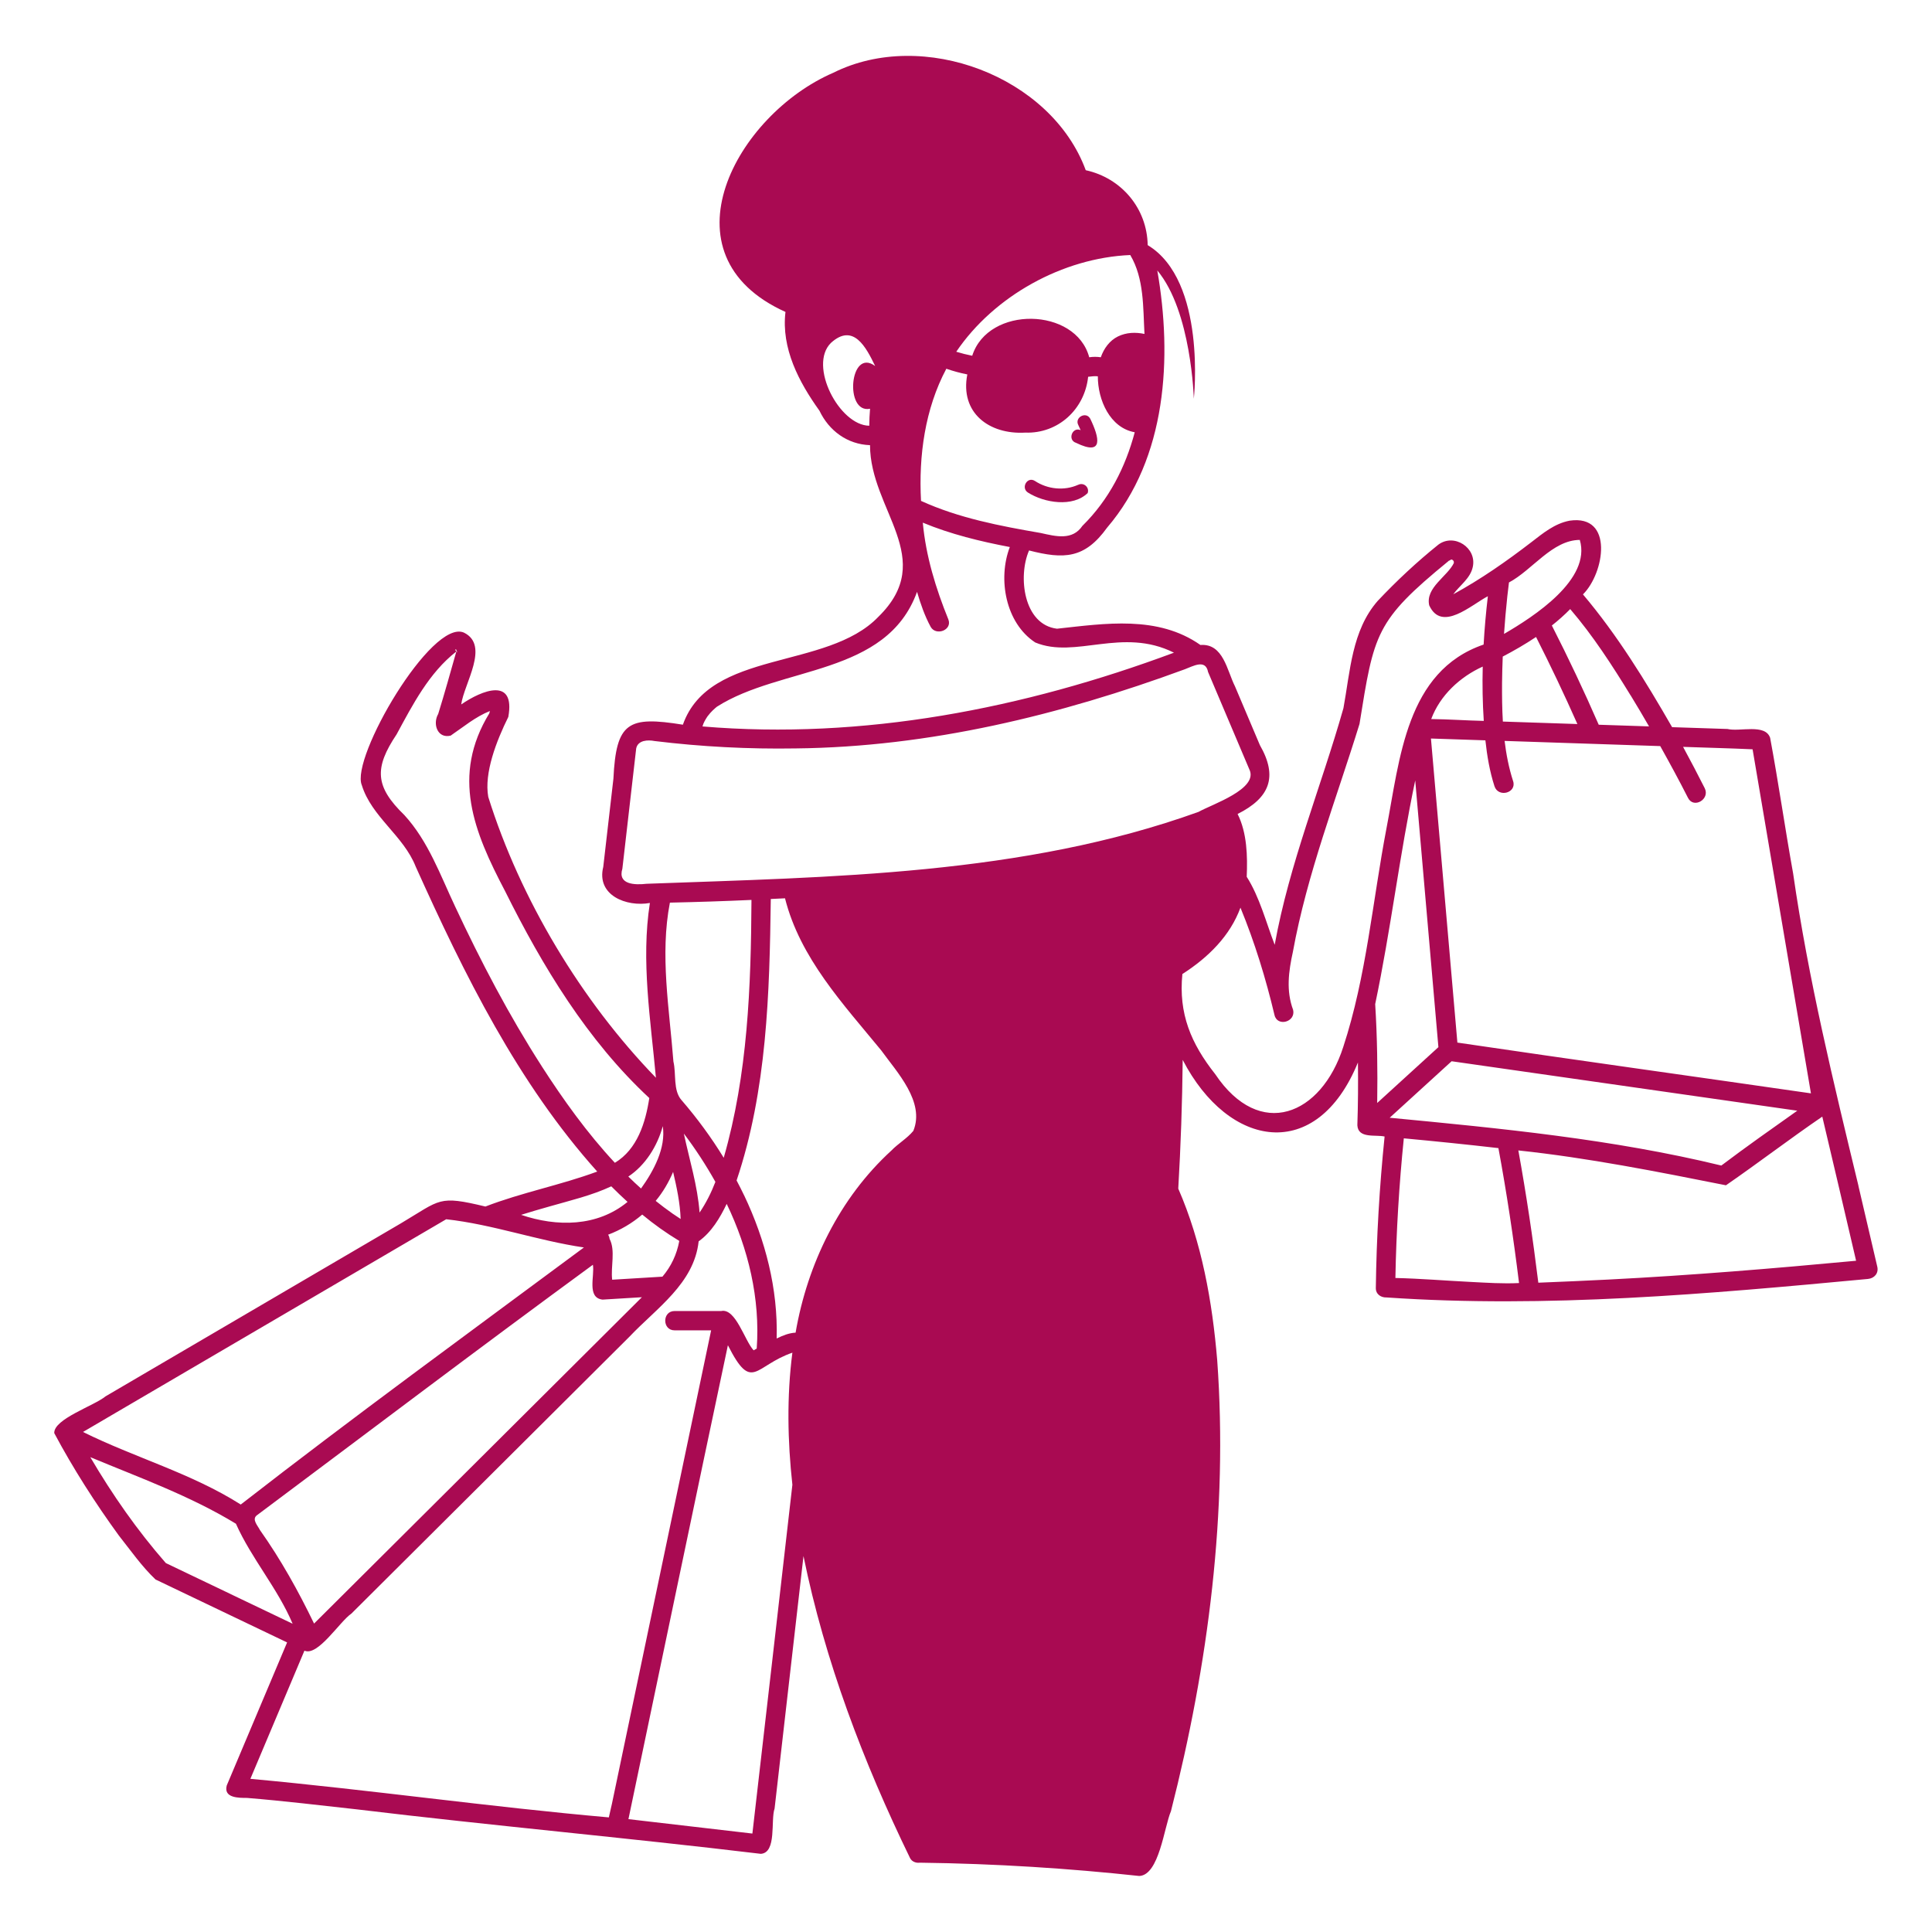<svg id="Outline" height="100" viewBox="0 0 500 500" width="100" xmlns="http://www.w3.org/2000/svg"><g fill="#a90a52"><path d="m282.14 108.35c-1.07-1.98-4.16-.29-3.05 1.71.2.4.41.86.58 1.26-2.16-.95-3.49 2.56-1.18 3.29 7.22 3.51 6.03-1.35 3.66-6.26z"/><path d="m279.01 125.47c-3.54 1.58-7.83 1.2-11.19-1.01-1.95-1.23-3.68 1.77-1.81 3 4.27 2.71 11.63 3.88 15.48.14.5-1.49-1.02-2.85-2.48-2.12z"/><path d="m185.52 182.91c-.11.09-.17.14 0 0z"/><path d="m118.1 168.62v.01z"/><path d="m374.87 145.22s0 0 0 0c.03-.01.07-.03.1-.06-.04.02-.07.03-.09.05z"/><path d="m480.98 306.94c-6.48-26.82-12.99-53.56-16.92-80.89-2.1-11.68-3.78-23.45-5.95-35.1-1.27-3.74-7.88-1.51-11.04-2.29-4.78-.16-9.55-.32-14.33-.47-6.9-11.98-14.14-23.8-23.07-34.36 5.57-5.5 8.07-20.76-3.45-19.08-3.9.74-6.88 3.24-9.91 5.57-6.42 4.94-13.09 9.6-20.21 13.48 1.71-2.34 4.45-4.12 5.06-7.1 1.07-4.94-4.83-8.78-8.91-5.75-5.53 4.44-10.83 9.39-15.7 14.56-6.71 7.67-7.11 18.24-8.87 27.77-5.8 20.43-14 40.23-17.79 61.23-2.25-5.85-3.9-12.34-7.24-17.6.23-5.31.09-11.38-2.36-16.25 8.31-4.17 10.49-9.6 5.77-17.82-2.14-5.07-4.29-10.13-6.44-15.2-2.07-4.09-3.01-11.17-8.95-10.72-11.03-7.74-24.67-5.56-37.12-4.21-8.7-1.06-10.14-13.58-7.23-20.25 9.01 2.31 14.39 2.17 20.2-5.91 15.46-18.05 16.9-44.07 12.99-66.55 8.86 10.55 9.45 33.2 9.45 33.2s3.37-30.56-11.94-39.76c-.15-9.48-6.76-17.36-16.03-19.39-8.96-24.32-42.17-36.8-65.33-25.22-25.05 10.82-45.07 47.14-12.38 61.9-1.13 9.42 3.47 18.14 8.79 25.56 2.49 5.22 7.24 8.71 13.09 8.92.03 16.85 17.58 29.36 2.15 44.43-13.31 13.87-43.69 8.33-50.58 27.91-14.15-2.27-17.27-.72-17.98 13.98-.88 7.61-1.75 15.22-2.63 22.83-1.83 7.37 6.02 10.41 12.07 9.33-2.34 14.95.2 30.27 1.56 45.23-19.31-19.92-35.11-46.22-43.39-72.68-1.11-6.22 2.12-14.49 5.19-20.7 1.87-10.39-6.8-6.93-12.19-3.23.72-5.39 7.46-15.29.7-18.59-8.34-3.67-29.39 32.44-26.43 39.47 2.53 8.23 10.82 13.09 13.96 21.11 12.58 27.92 26.37 55.92 46.97 78.9-9.48 3.51-19.49 5.4-28.94 9.05-12.25-2.94-11.49-1.82-21.82 4.32-7.83 4.58-15.65 9.17-23.48 13.75-17.67 10.35-35.35 20.7-53.02 31.06-2.93 2.44-13.42 5.84-13.26 9.51 4.84 9.09 10.6 18.1 16.72 26.51 3.05 3.85 5.94 8.01 9.49 11.37 11.34 5.44 22.71 10.85 34.05 16.29-5.21 12.34-10.41 24.68-15.62 37.02-.88 3.25 3.08 3.22 5.25 3.22 9.52.78 19 1.92 28.5 2.97 34.79 4.2 69.68 7.32 104.47 11.5 4.17-.3 2.5-8.68 3.56-11.72 2.49-21.78 4.99-43.56 7.48-65.34 5.54 27.17 15.48 53.28 27.58 78.16.45.92 1.55 1.33 2.54 1.19 19.76.25 38.6 1.48 56.77 3.44 5.17-.2 6.45-12.69 8.21-16.77 9.68-37.96 14.79-77.56 11.97-116.72-1.27-15.13-3.97-30.41-10.08-44.4.65-11.09 1.03-22.2 1.15-33.31 11.88 22.93 34.67 26.79 45.35.67.07 5.42.03 10.84-.15 16.25.2 3.51 4.68 2.37 7.05 2.91-1.33 13.03-2.1 26.11-2.27 39.21-.02 1.63 1.36 2.5 2.79 2.44 41.51 2.84 83.16-.9 124.58-4.79 1.65-.16 2.8-1.47 2.41-3.16-1.62-6.97-3.25-13.93-4.88-20.9zm-58.99-127.01c1.63 2.66 3.22 5.36 4.78 8.06-4.34-.14-8.68-.29-13.02-.43-3.78-8.68-7.83-17.24-12.13-25.68 1.67-1.32 3.27-2.74 4.75-4.25 5.91 6.89 10.88 14.59 15.61 22.31zm-12.77-39.62c.05.11.07.17 0 0zm-19.12 13.97c.13-1.18.27-2.36.42-3.54 6.06-3.21 11.2-10.98 18.33-11.01 3.03 10.21-11.84 19.81-19.61 24.33.22-3.26.51-6.52.86-9.78zm-1.37 22.49c.02-2.28.09-4.57.18-6.85 2.93-1.53 5.84-3.21 8.62-5.07 3.76 7.41 7.33 14.93 10.7 22.53-6.43-.21-12.86-.43-19.29-.64-.2-3.32-.23-6.65-.21-9.96zm2.85 25.35c-1.09-3.38-1.76-6.85-2.19-10.37 13.43.45 26.85.89 40.28 1.34 2.47 4.43 4.9 8.89 7.19 13.41 1.45 2.87 5.76.35 4.32-2.52-1.81-3.59-3.68-7.15-5.6-10.69 6 .22 11.99.35 17.99.63 5.03 29.68 10.07 59.36 15.1 89.04-30.5-4.41-61.02-8.64-91.5-13.14-2.28-26.23-4.56-52.46-6.84-78.69 4.7.16 9.39.31 14.09.47.43 4.02 1.11 8.03 2.35 11.87.99 3.05 5.82 1.75 4.82-1.33zm-7.58-15.55c-4.53-.1-9.06-.43-13.6-.48 2.28-6.13 7.44-10.91 13.33-13.58-.12 4.71-.04 9.4.27 14.06zm-191.43 122.78c-.62-1.3-1.27-2.58-1.94-3.85 7.85-23.35 8.53-48.42 8.85-72.84 1.23-.06 2.45-.12 3.68-.18 3.9 15.47 15.06 27.36 24.91 39.37 4.06 5.63 11.37 13.32 8.3 20.82-1.61 1.96-3.92 3.26-5.68 5.09-13.41 12.26-21.73 29.35-24.79 47.13-1.72.08-3.34.75-4.9 1.51.36-12.83-2.92-25.49-8.42-37.05zm-16.2-24.64c-2.23-2.57-1.32-6.75-2.09-9.98-1.04-13.58-3.53-27.64-.91-41.13 7.04-.15 14.08-.38 21.11-.7-.12 22.45-.97 45.17-7.18 66.73-3.22-5.26-6.9-10.26-10.92-14.92zm8.77 21.17c-1.07 2.78-2.42 5.47-4.09 7.93-.52-6.97-2.63-13.64-4.07-20.44 3 3.97 5.73 8.16 8.17 12.51zm-29.21 30.46c3.4-.21 6.79-.41 10.19-.62-28.29 28.15-56.53 56.33-84.84 84.46-4.06-8.41-8.61-16.59-14.01-24.21-.52-1.08-2.13-2.7-.86-3.76 28.94-21.63 57.85-43.53 87.03-64.89.51 2.83-1.65 8.55 2.5 9.02zm2.5-5.15c-.41-3.4.91-7.56-.68-10.59-.04-.4-.17-.76-.37-1.06 3.24-1.22 6.22-2.98 8.83-5.21 3.02 2.51 6.23 4.79 9.59 6.82-.65 3.52-2.12 6.61-4.36 9.25-4.34.26-8.67.53-13.01.79zm15.54-17.18c-1.46-1.02-2.88-2.1-4.28-3.22 1.88-2.25 3.37-4.81 4.51-7.5.94 4.01 1.8 8.01 1.95 12.18-.74-.47-1.47-.96-2.19-1.46zm106.18-177.95c-2.61 3.9-6.95 2.74-10.81 1.88-10.54-1.82-21.2-3.85-30.98-8.31-.63-11.67 1.01-23.78 6.55-34.2 1.78.61 3.59 1.11 5.43 1.47-1.94 9.94 5.66 15.6 14.97 15.06 8.55.31 15.4-6.05 16.3-14.45.83-.09 1.67-.22 2.51-.12-.02 6.09 3.13 13.34 9.55 14.48-2.4 9.02-6.65 17.43-13.51 24.19zm9.18-48.99c-2.17 1.06-3.66 3.14-4.44 5.39-1-.15-2-.15-3 0-3.47-12.98-26.13-13.44-30.28-.39-1.39-.28-2.77-.62-4.13-1.04 9.78-14.45 27.57-24.29 45.03-25.03 3.62 6.1 3.3 13.57 3.68 20.42-2.3-.48-4.68-.41-6.86.65zm-64.37 23.11c-7.74-.09-15.83-15.61-9.91-21.44 5.79-5.27 9.11 1.14 11.44 5.99-6.6-4.92-8.02 12.43-1.32 11.05-.12 1.46-.19 2.93-.2 4.4zm-42.97 77.23c.05-.13.1-.25.15-.38-.12.33-.15.4-.14.36.31-.77.87-1.7 1.42-2.44-.16.23-.2.29-.17.27.67-.92 1.58-1.76 2.46-2.47-.08.07-.14.11-.18.15 16.61-10.61 43.91-7.92 51.8-29.73.92 3.15 2 6.25 3.55 9.1 1.39 2.36 5.59.81 4.57-1.93-3.27-8.06-5.83-16.39-6.63-25.08 7.23 3 14.85 4.85 22.52 6.31-3.16 8.24-1.11 19.66 6.58 24.7 10.43 4.33 22.49-4.06 35.9 2.64-38.88 14.48-80.46 22.59-122.02 19.09.06-.19.13-.39.2-.58zm62.34-29.41c-.03-.07-.06-.14-.09-.21-.04-.09-.02-.05.09.21zm-76.99 70.72c-2.89.33-7.56.3-6.27-3.9 1.15-9.91 2.58-22.6 3.58-31.14.46-2.14 3.01-2.25 4.78-1.9 12.11 1.48 24.32 2.11 36.51 1.91 34.54-.36 68.39-8.6 100.68-20.48 2.13-.79 5.38-2.74 6.03.7 3.56 8.39 7.11 16.79 10.67 25.18 2.53 5.09-9.71 9.08-13.13 11.02-45.46 16.38-95.01 16.85-142.86 18.61zm4.19 62.72c.85 5.68-2.4 11.65-5.63 16.14-1.12-1-2.22-2.03-3.29-3.09 4.4-2.9 7.52-7.88 8.92-13.05zm-52.94-123.01s-.03 0-.08-.05c.04 0 .07 0 .08.05zm21.59 107.47c-8.47-13.17-15.74-27.08-22.37-41.25-3.87-8.18-6.94-16.91-13.15-23.7-7.62-7.38-7.86-12.18-2.01-20.91 4.19-7.73 8.39-15.91 15.45-21.43-.21-.22-.43-.62-.06-.54.02.06.08.18.13.28-.02.09-.05.17-.07.26.05-.04.1-.07.15-.1.16.35 0 .28-.15.11-1.53 5.39-3.03 10.8-4.69 16.15-1.49 2.57-.21 6.43 3.22 5.61 3.26-2.21 6.39-4.87 10.16-6.37-.07.24-.18.65-.13.56-9.92 16.22-4.04 30.65 4.04 46.02 9.68 19.46 21.31 38.69 37.34 53.58-.97 6.34-3.09 13.27-8.91 16.76-7.15-7.66-13.38-16.36-18.95-25.02zm2.06 36.32c5.36-1.54 10.89-2.83 15.96-5.2 1.37 1.38 2.77 2.72 4.21 4.03-7.85 6.48-18.32 6.49-27.55 3.35 2.45-.76 4.91-1.49 7.38-2.18zm-114.67 54.8c29.29-17.18 58.62-34.3 87.91-51.48 12.09 1.34 23.63 5.54 35.64 7.3-29.69 22.02-59.66 43.86-88.81 66.53-12.75-8.1-27.4-12.12-40.83-18.78l6.08-3.56zm32.08 45.5c-5.57-2.69-11.18-5.31-16.73-8-7.4-8.45-13.85-17.71-19.55-27.41 12.78 5.33 25.81 10 37.69 17.23 4 8.99 10.79 16.69 14.67 25.88-5.36-2.56-10.72-5.13-16.08-7.69zm98.7 54.38c-.24 1.14-.54 2.29-.78 3.44-30.98-2.73-61.79-7.13-92.77-9.98 4.66-11.06 9.33-22.11 13.99-33.17 3.47 1.56 9.14-7.56 12.15-9.59l48.84-48.63c7.71-7.68 15.42-15.35 23.12-23.03 6.97-7.37 16.74-13.77 17.91-24.68 3.32-2.37 5.52-6.06 7.26-9.7 5.59 11.6 8.7 24.54 7.77 37.45-.27.15-.53.3-.8.45-2.33-2.49-4.63-10.97-8.39-10.17-4.02 0-8.05 0-12.07 0-3.22 0-3.22 5 0 5h9.46c-8.56 40.87-17.13 81.74-25.69 122.61zm46.72-82.65c-3.46 30.09-6.86 60.18-10.35 90.27-10.69-1.24-21.39-2.49-32.08-3.73 8.59-40.88 17.07-81.77 25.74-122.64 6.29 12.38 6.85 5.3 16.69 1.92-1.47 11.34-1.24 22.9 0 34.18zm142.57-113.32c-5.67 17.71-21.58 24.29-33.14 7.06-6.29-7.96-9.52-15.68-8.5-25.91 6.73-4.31 12.36-9.9 15.03-17.18 3.71 9.01 6.57 18.37 8.81 27.79.72 3.13 5.54 1.81 4.82-1.33-1.85-4.97-1.17-9.96-.06-15.02 3.68-20.23 11.21-39.44 17.24-58.98 3.77-23.46 4.07-26.64 23.01-42.14-.02 0-.04.02-.05.02.22-.16.57-.43.16-.08.24-.13.65-.36.57-.36.5.02.58.32.72.5-.05-.07.02.53.04.34-1.66 3.55-7.44 6.41-6.41 11.02 3.23 7.05 10.88-.12 15.18-2.36-.49 4.14-.86 8.32-1.1 12.51-20.1 6.88-21.69 29.73-25.15 47.61-3.6 18.82-5.17 38.24-11.17 56.51zm8.78 14.52c.13-8.53.01-17.08-.52-25.59 4.04-19.21 6.32-38.68 10.36-57.89 2 23.01 4 46.02 6 69.03-5.28 4.82-10.56 9.63-15.84 14.45zm3.23 3.82c5.34-4.87 10.68-9.75 16.03-14.62 29.82 4.27 59.64 8.53 89.46 12.8-6.6 4.67-13.21 9.32-19.66 14.19-28.12-6.83-57.08-9.62-85.82-12.37zm20.98 42.49c-6.5-.32-12.99-.87-19.5-1.02.23-12.07.96-24.13 2.18-36.14 8.17.76 16.33 1.59 24.48 2.53 2.15 11.59 3.9 23.23 5.34 34.92-4.16.21-8.38-.08-12.5-.29zm35.58-.61c-6.03.31-12.06.57-18.09.81-1.41-11.46-3.11-22.87-5.17-34.23 18.06 1.92 36.03 5.5 53.73 9.02 8.36-5.77 16.51-12.02 24.93-17.77 2.94 12.43 5.86 24.86 8.75 37.3-21.36 2-42.73 3.78-64.15 4.87z"/></g></svg>
